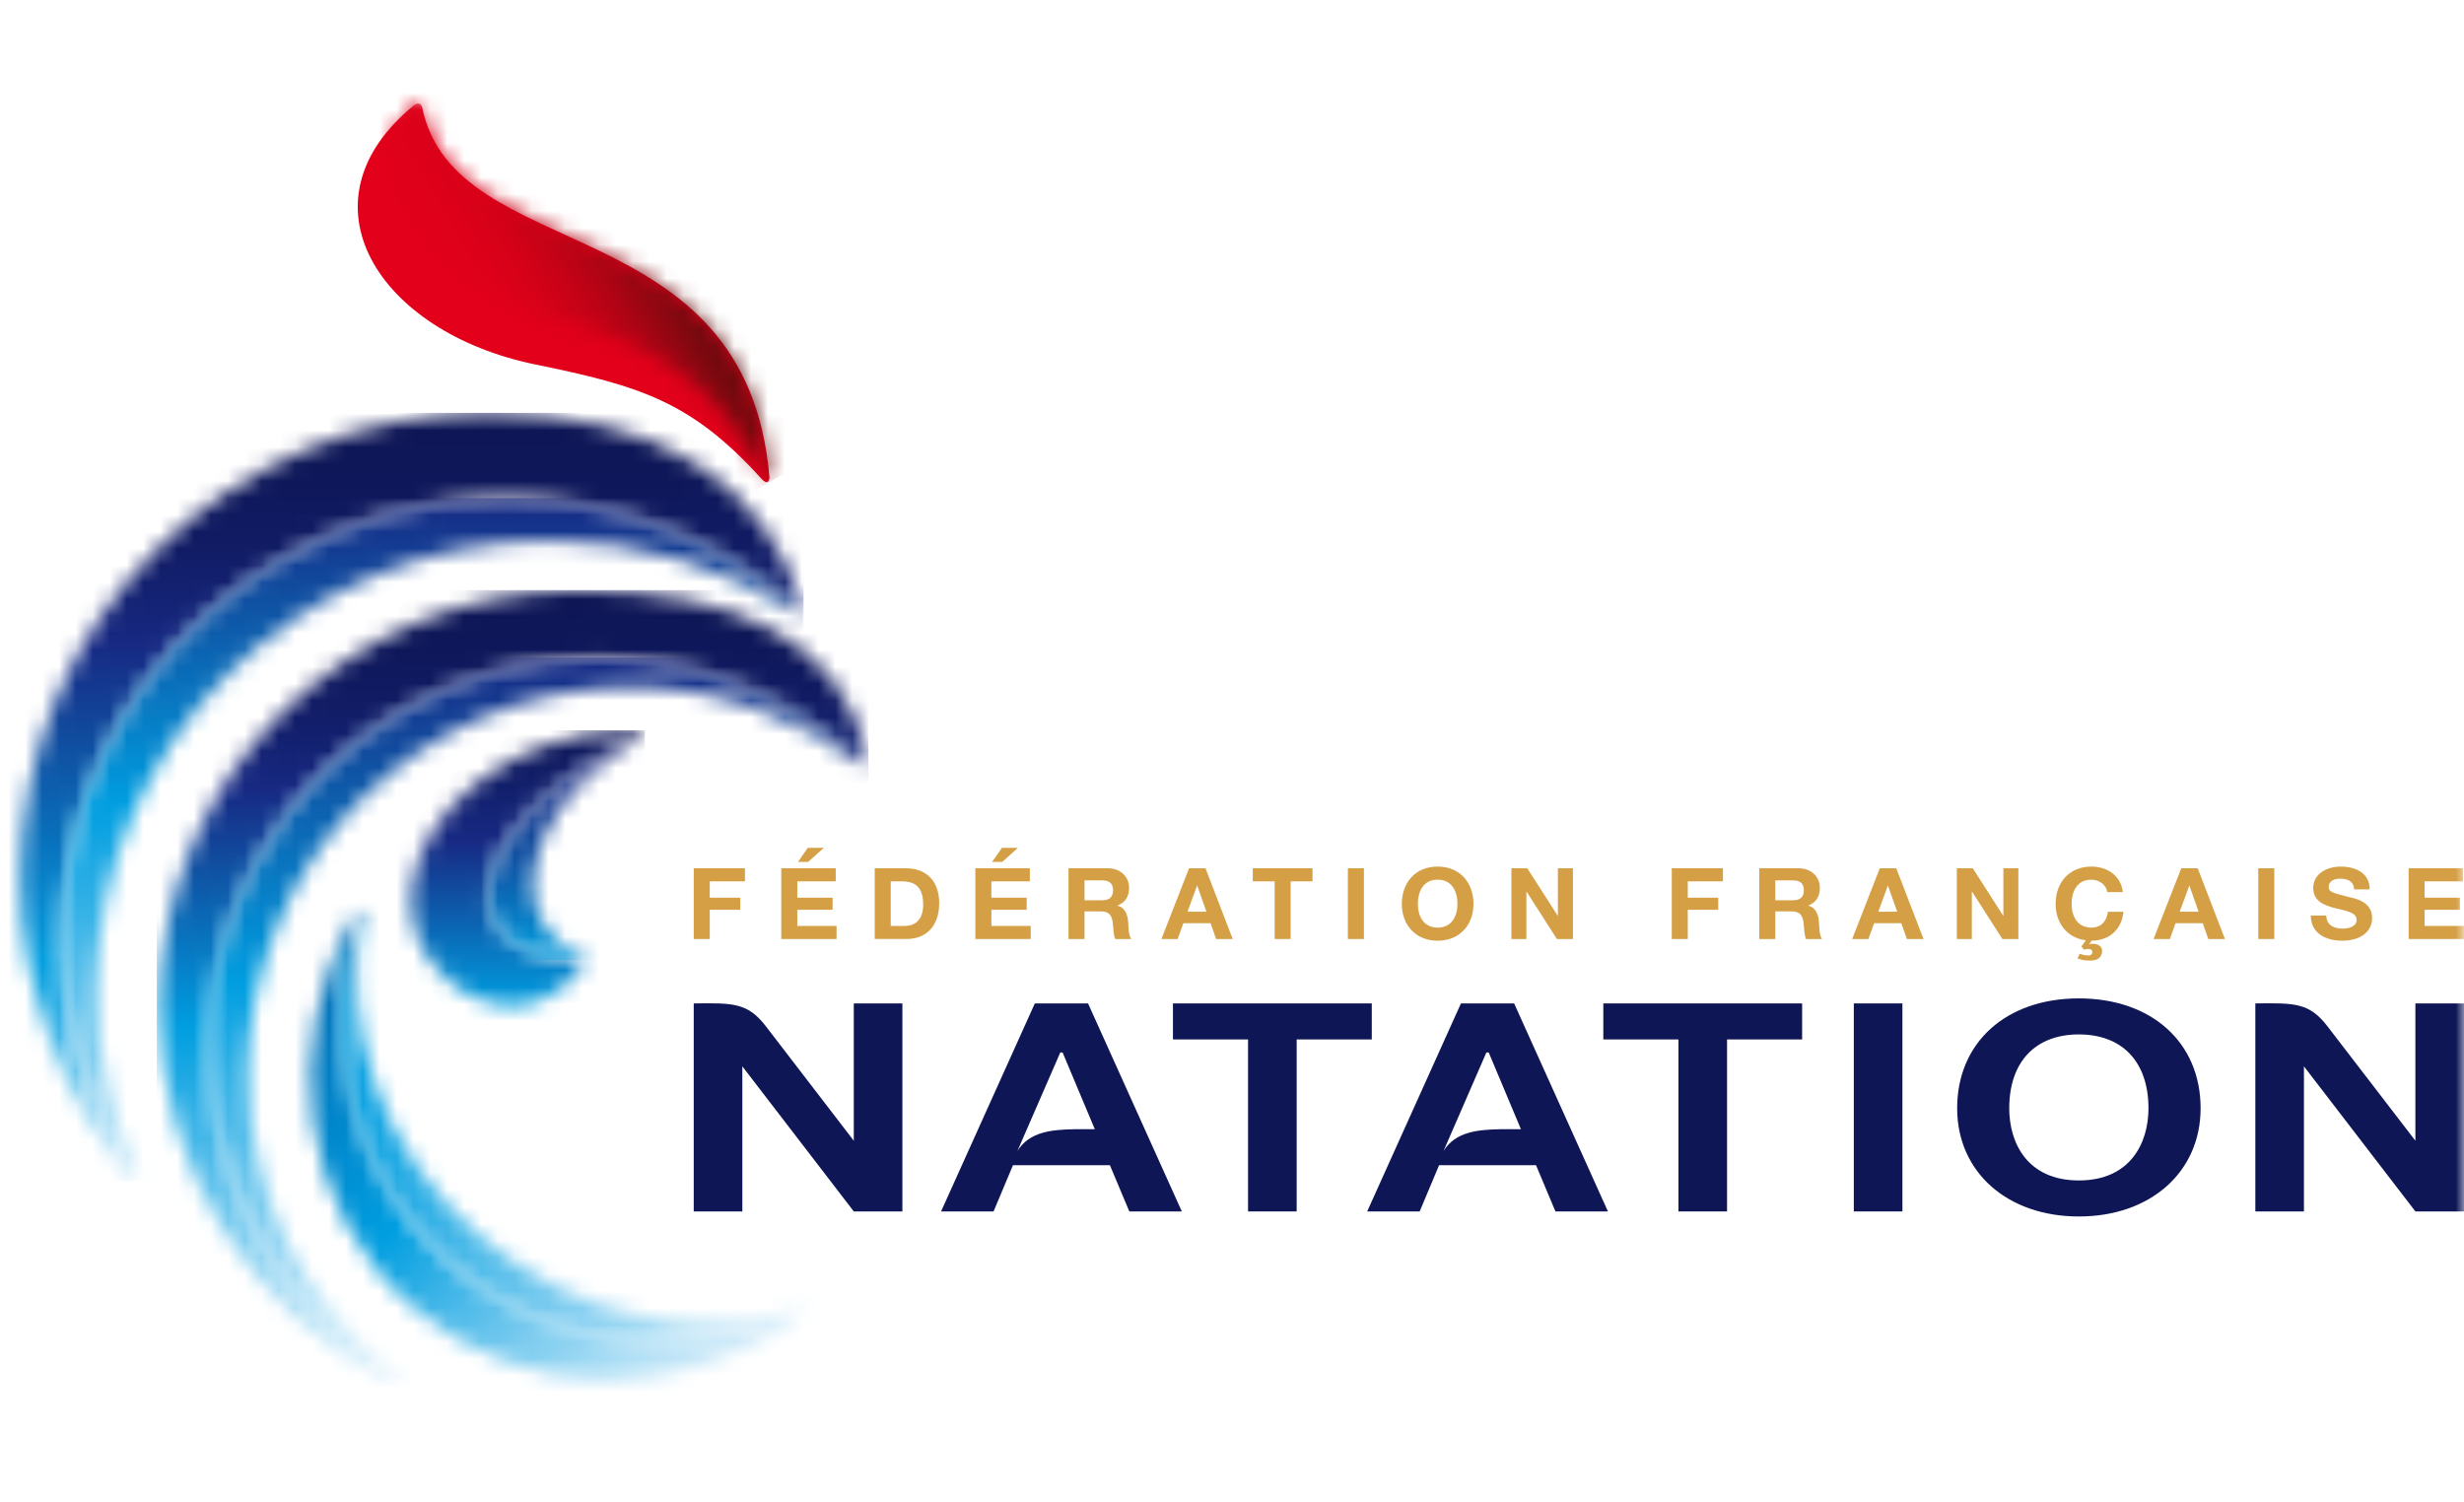 <svg width="146" height="89" viewBox="0 0 146 89" fill="none" xmlns="http://www.w3.org/2000/svg">
<path d="M41.107 51.451H44.141V52.225H42.055V53.194H43.863V53.909H42.055V55.642H41.107V51.451Z" fill="#D49F45"/>
<path d="M46.292 51.451H49.52V52.225H47.242V53.194H49.333V53.909H47.242V54.867H49.568V55.642H46.292V51.451Z" fill="#D49F45"/>
<mask id="mask0_923_2596" style="mask-type:luminance" maskUnits="userSpaceOnUse" x="0" y="6" width="146" height="78">
<path d="M146 6.044H0V83.098H146V6.044Z" fill="white"/>
</mask>
<g mask="url(#mask0_923_2596)">
<path d="M51.831 51.451H53.692C54.811 51.451 55.651 52.132 55.651 53.522C55.651 54.738 55.01 55.641 53.692 55.641H51.831V51.451ZM52.779 54.867H53.627C54.175 54.867 54.702 54.538 54.702 53.61C54.702 52.764 54.4 52.225 53.457 52.225H52.779V54.867Z" fill="#D49F45"/>
<path d="M57.793 51.451H61.022V52.225H58.743V53.194H60.835V53.909H58.743V54.867H61.072V55.642H57.793V51.451Z" fill="#D49F45"/>
<path d="M63.312 51.45H65.639C66.413 51.45 66.902 51.972 66.902 52.606C66.902 53.1 66.697 53.469 66.219 53.657V53.669C66.684 53.786 66.818 54.225 66.849 54.649C66.867 54.913 66.861 55.407 67.03 55.642H66.079C65.966 55.378 65.977 54.973 65.93 54.639C65.863 54.199 65.688 54.003 65.209 54.003H64.261V55.642H63.312L63.312 51.45ZM64.261 53.346H65.301C65.725 53.346 65.952 53.17 65.952 52.747C65.952 52.343 65.725 52.167 65.301 52.167H64.261V53.346Z" fill="#D49F45"/>
<path d="M70.456 51.45H71.43L73.042 55.642H72.059L71.731 54.707H70.117L69.779 55.642H68.817L70.456 51.45ZM70.365 54.022H71.484L70.941 52.484H70.927L70.365 54.022Z" fill="#D49F45"/>
<path d="M75.528 52.225H74.232V51.451H77.77V52.225H76.475V55.641H75.528V52.225Z" fill="#D49F45"/>
<path d="M80.816 51.45H79.867V55.641H80.816V51.45Z" fill="#D49F45"/>
<path d="M85.185 51.35C86.522 51.35 87.308 52.319 87.308 53.563C87.308 54.772 86.522 55.742 85.185 55.742C83.849 55.742 83.062 54.772 83.062 53.563C83.062 52.319 83.849 51.35 85.185 51.35ZM85.185 54.967C86.039 54.967 86.358 54.261 86.358 53.563C86.358 52.83 86.039 52.125 85.185 52.125C84.334 52.125 84.013 52.83 84.013 53.563C84.013 54.261 84.334 54.967 85.185 54.967Z" fill="#D49F45"/>
<path d="M89.555 51.451H90.497L92.299 54.261H92.31V51.451H93.201V55.642H92.252L90.455 52.835H90.444V55.642H89.555V51.451Z" fill="#D49F45"/>
<path d="M99.058 51.451H102.09V52.225H100.005V53.194H101.812V53.909H100.005V55.642H99.058V51.451Z" fill="#D49F45"/>
<path d="M104.242 51.45H106.569C107.345 51.45 107.833 51.972 107.833 52.606C107.833 53.1 107.627 53.469 107.15 53.657V53.669C107.616 53.786 107.75 54.225 107.781 54.649C107.797 54.913 107.791 55.407 107.96 55.642H107.012C106.897 55.378 106.909 54.973 106.862 54.639C106.794 54.199 106.618 54.003 106.141 54.003H105.191V55.642H104.242V51.45ZM105.191 53.346H106.232C106.655 53.346 106.884 53.17 106.884 52.747C106.884 52.343 106.655 52.167 106.232 52.167H105.191V53.346Z" fill="#D49F45"/>
<path d="M111.385 51.45H112.36L113.975 55.642H112.989L112.66 54.707H111.049L110.708 55.642H109.748L111.385 51.45ZM111.297 54.022H112.414L111.87 52.484H111.858L111.297 54.022Z" fill="#D49F45"/>
<path d="M115.95 51.451H116.894L118.695 54.261H118.707V51.451H119.595V55.642H118.648L116.851 52.835H116.838V55.642H115.95V51.451Z" fill="#D49F45"/>
<path d="M124.865 52.859C124.804 52.442 124.396 52.125 123.923 52.125C123.07 52.125 122.749 52.83 122.749 53.562C122.749 54.261 123.07 54.967 123.923 54.967C124.503 54.967 124.829 54.579 124.901 54.027H125.819C125.725 55.066 124.992 55.729 123.941 55.742L123.783 55.953H123.794C123.831 55.935 123.897 55.924 124.001 55.924C124.273 55.924 124.556 56.046 124.556 56.334C124.556 56.793 124.208 56.92 123.85 56.92C123.468 56.92 123.329 56.868 123.101 56.793L123.228 56.51C123.355 56.563 123.529 56.617 123.733 56.617C123.88 56.617 123.976 56.558 123.976 56.417C123.976 56.27 123.867 56.23 123.733 56.23C123.649 56.23 123.559 56.247 123.491 56.27L123.327 56.086L123.592 55.717C122.459 55.573 121.802 54.67 121.802 53.562C121.802 52.318 122.586 51.35 123.923 51.35C124.872 51.35 125.67 51.891 125.785 52.859L124.865 52.859Z" fill="#D49F45"/>
<path d="M129.246 51.45H130.221L131.836 55.642H130.85L130.521 54.707H128.908L128.57 55.642H127.607L129.246 51.45ZM129.156 54.022H130.274L129.731 52.484H129.719L129.156 54.022Z" fill="#D49F45"/>
<path d="M134.759 51.45H133.811V55.641H134.759V51.45Z" fill="#D49F45"/>
<path d="M137.841 54.25C137.841 54.809 138.288 55.025 138.796 55.025C139.129 55.025 139.636 54.931 139.636 54.502C139.636 54.051 138.99 53.974 138.355 53.81C137.713 53.646 137.067 53.405 137.067 52.617C137.067 51.761 137.902 51.35 138.682 51.35C139.583 51.35 140.411 51.732 140.411 52.7H139.492C139.462 52.196 139.092 52.067 138.64 52.067C138.337 52.067 137.985 52.19 137.985 52.543C137.985 52.864 138.193 52.906 139.273 53.176C139.589 53.252 140.556 53.447 140.556 54.397C140.556 55.165 139.933 55.742 138.761 55.742C137.807 55.742 136.91 55.284 136.923 54.25L137.841 54.25Z" fill="#D49F45"/>
<path d="M142.719 51.451H145.946V52.225H143.667V53.194H145.759V53.909H143.667V54.867H145.996V55.642H142.719V51.451Z" fill="#D49F45"/>
<path d="M47.882 51.074H47.283L47.865 50.241H48.813L47.882 51.074Z" fill="#D49F45"/>
<path d="M59.385 51.074H58.786L59.366 50.241H60.314L59.385 51.074Z" fill="#D49F45"/>
<path d="M50.59 67.595C50.59 67.595 46.02 61.646 45.387 60.821C44.31 59.419 43.463 59.427 41.106 59.458V71.784H43.986V63.187L50.59 71.784H53.469V59.458H50.59V67.595Z" fill="#0E1655"/>
<path d="M66.916 71.784H70.027L64.47 59.458H61.317L55.761 71.784H58.872L60.021 69.046H65.766L66.916 71.784ZM63.719 66.911C62.315 66.934 60.999 67.055 60.287 68.199L62.825 62.365H62.963L64.871 66.911H63.719Z" fill="#0E1655"/>
<path d="M92.165 71.784H95.275L89.718 59.458H86.566L81.01 71.784H84.12L85.27 69.046H91.015L92.165 71.784ZM88.968 66.911C87.564 66.934 86.247 67.055 85.535 68.199L88.073 62.365H88.211L90.12 66.911H88.968Z" fill="#0E1655"/>
<path d="M112.724 59.458H109.845V71.784H112.724V59.458Z" fill="#0E1655"/>
<path d="M123.178 59.16C118.865 59.16 115.968 61.776 115.968 65.671C115.968 69.446 118.932 72.083 123.178 72.083C127.426 72.083 130.393 69.446 130.393 65.671C130.393 61.776 127.494 59.16 123.178 59.16ZM123.178 69.948C120.138 69.948 119.054 67.74 119.054 65.671C119.054 62.93 120.595 61.295 123.178 61.295C125.761 61.295 127.304 62.93 127.304 65.671C127.304 67.74 126.221 69.948 123.178 69.948Z" fill="#0E1655"/>
<path d="M143.12 67.595C143.12 67.595 138.551 61.646 137.915 60.821C136.838 59.419 135.994 59.427 133.636 59.458V71.784H136.516V63.187L143.12 71.784H146V59.458H143.12V67.595Z" fill="#0E1655"/>
<path d="M73.951 71.784H76.832V61.592H81.282V59.458H69.501V61.592H73.951V71.784Z" fill="#0E1655"/>
<path d="M99.453 71.784H102.333V61.592H106.782V59.458H95.002V61.592H99.453V71.784Z" fill="#0E1655"/>
<path d="M31.728 21.598C37.961 22.873 40.996 23.806 45.14 28.392C45.459 28.747 45.61 28.49 45.59 28.259C44.223 12.258 26.98 15.841 25.018 6.382C24.948 6.043 24.678 6.121 24.553 6.221C17.481 11.957 22.407 19.692 31.728 21.598Z" fill="#E2001A"/>
</g>
<mask id="mask1_923_2596" style="mask-type:luminance" maskUnits="userSpaceOnUse" x="1" y="24" width="47" height="46">
<path d="M1.206 51.998C1.206 58.783 3.682 64.994 7.784 69.794C7.939 69.974 8.069 70.019 8.129 69.959C7.81 69.494 7.501 69.018 7.21 68.526C0 56.37 4.176 40.565 16.536 33.225C26.761 27.151 39.383 28.775 47.52 36.401C47.61 36.363 47.612 36.229 47.583 36.125C45.456 28.6 38.912 24.466 28.96 24.466C13.633 24.466 1.206 36.791 1.206 51.998Z" fill="white"/>
</mask>
<g mask="url(#mask1_923_2596)">
<path d="M47.612 24.466H0V70.019H47.612V24.466Z" fill="url(#paint0_linear_923_2596)"/>
</g>
<mask id="mask2_923_2596" style="mask-type:luminance" maskUnits="userSpaceOnUse" x="3" y="29" width="45" height="41">
<path d="M16.536 33.225C4.176 40.565 0 56.37 7.21 68.526C7.501 69.018 7.81 69.494 8.129 69.959C8.178 69.91 8.178 69.789 8.098 69.61C6.585 66.276 5.743 62.578 5.743 58.683C5.743 43.964 17.771 32.032 32.607 32.032C37.998 32.032 42.992 33.648 47.225 36.318C47.369 36.41 47.464 36.426 47.52 36.401C42.746 31.927 36.429 29.519 29.957 29.519C25.397 29.518 20.762 30.715 16.536 33.225Z" fill="white"/>
</mask>
<g mask="url(#mask2_923_2596)">
<path d="M47.52 29.518H0V69.959H47.52V29.518Z" fill="url(#paint1_linear_923_2596)"/>
</g>
<mask id="mask3_923_2596" style="mask-type:luminance" maskUnits="userSpaceOnUse" x="9" y="34" width="43" height="49">
<path d="M9.429 59.754C9.429 69.426 14.996 77.804 23.117 81.886C23.558 82.109 23.741 82.022 23.553 81.786C13.09 75.627 9.291 62.163 15.104 51.231C21.072 40.006 34.917 35.702 46.027 41.619C47.955 42.646 49.674 43.913 51.168 45.364C51.358 45.428 51.456 45.233 51.423 45.065C50.053 38.038 43.717 34.968 34.335 34.968C20.578 34.968 9.429 46.065 9.429 59.754Z" fill="white"/>
</mask>
<g mask="url(#mask3_923_2596)">
<path d="M51.456 34.968H9.291V82.109H51.456V34.968Z" fill="url(#paint2_linear_923_2596)"/>
</g>
<mask id="mask4_923_2596" style="mask-type:luminance" maskUnits="userSpaceOnUse" x="12" y="38" width="40" height="44">
<path d="M15.103 51.231C9.29 62.163 13.089 75.627 23.552 81.786C23.506 81.728 23.437 81.664 23.347 81.591C18.082 77.397 14.704 70.902 14.704 63.608C14.704 50.959 24.867 40.703 37.405 40.703C42.529 40.703 47.212 42.476 51.054 45.306C51.096 45.336 51.132 45.352 51.167 45.364C49.674 43.913 47.954 42.646 46.027 41.619C42.645 39.818 39.009 38.964 35.419 38.964C27.217 38.964 19.255 43.423 15.103 51.231Z" fill="white"/>
</mask>
<g mask="url(#mask4_923_2596)">
<path d="M51.167 38.964H9.29V81.786H51.167V38.964Z" fill="url(#paint3_linear_923_2596)"/>
</g>
<mask id="mask5_923_2596" style="mask-type:luminance" maskUnits="userSpaceOnUse" x="18" y="53" width="30" height="29">
<path d="M21.067 54.087C16.521 61.851 17.795 71.76 24.557 77.544C31.05 83.098 40.516 83.054 47.419 77.984C47.689 77.784 47.576 77.575 47.252 77.666C47.204 77.681 47.152 77.693 47.103 77.707C40.447 80.707 32.535 79.928 26.803 75.025C20.716 69.817 18.834 61.454 21.4 54.069C21.391 53.966 21.343 53.909 21.28 53.909C21.217 53.909 21.138 53.965 21.067 54.087Z" fill="white"/>
</mask>
<g mask="url(#mask5_923_2596)">
<path d="M32.105 38.314L1.938 68.504L32.105 98.693L62.272 68.504L32.105 38.314Z" fill="url(#paint4_linear_923_2596)"/>
</g>
<mask id="mask6_923_2596" style="mask-type:luminance" maskUnits="userSpaceOnUse" x="20" y="54" width="28" height="26">
<path d="M26.802 75.025C32.535 79.928 40.446 80.707 47.102 77.707C40.987 79.376 33.937 77.932 28.48 73.266C22.639 68.269 20.159 60.886 21.394 54.212C21.404 54.157 21.404 54.111 21.4 54.069C18.833 61.454 20.715 69.817 26.802 75.025Z" fill="white"/>
</mask>
<g mask="url(#mask6_923_2596)">
<path d="M47.102 54.069H18.833V80.707H47.102V54.069Z" fill="url(#paint5_linear_923_2596)"/>
</g>
<mask id="mask7_923_2596" style="mask-type:luminance" maskUnits="userSpaceOnUse" x="24" y="43" width="15" height="17">
<path d="M32.159 44.213C26.501 46.343 23.168 51.405 24.716 55.52C26.099 59.206 31.516 61.817 34.654 57.013C34.706 56.93 34.699 56.84 34.635 56.767C32.099 56.899 30.083 56.197 29.278 54.662C27.795 51.826 30.981 47.229 36.396 44.392C36.964 44.094 37.533 43.829 38.101 43.595C38.209 43.485 38.128 43.308 37.931 43.295C37.681 43.281 37.428 43.273 37.173 43.273C35.566 43.273 33.854 43.574 32.159 44.213Z" fill="white"/>
</mask>
<g mask="url(#mask7_923_2596)">
<path d="M38.209 43.273H23.168V61.817H38.209V43.273Z" fill="url(#paint6_linear_923_2596)"/>
</g>
<mask id="mask8_923_2596" style="mask-type:luminance" maskUnits="userSpaceOnUse" x="28" y="43" width="11" height="14">
<path d="M36.396 44.392C30.982 47.229 27.796 51.826 29.279 54.662C30.084 56.197 32.099 56.899 34.635 56.767C34.604 56.732 34.562 56.7 34.504 56.677C33.573 56.277 32.793 55.706 32.272 54.89C30.366 51.907 32.524 47.119 37.093 44.195C37.409 43.994 37.728 43.805 38.05 43.633C38.07 43.622 38.087 43.608 38.101 43.595C37.534 43.829 36.965 44.094 36.396 44.392Z" fill="white"/>
</mask>
<g mask="url(#mask8_923_2596)">
<path d="M38.101 43.595H27.796V56.899H38.101V43.595Z" fill="url(#paint7_linear_923_2596)"/>
</g>
<mask id="mask9_923_2596" style="mask-type:luminance" maskUnits="userSpaceOnUse" x="22" y="6" width="24" height="23">
<path d="M24.778 6.136C24.694 6.136 24.61 6.177 24.554 6.221C19.241 11.618 27.48 17.733 33.732 19.22C39.117 20.5 42.948 23.43 45.285 28.365C45.351 28.506 45.411 28.56 45.46 28.56C45.558 28.528 45.601 28.389 45.591 28.259C44.224 12.258 26.98 15.841 25.019 6.382C24.98 6.197 24.881 6.136 24.779 6.136H24.778Z" fill="white"/>
</mask>
<g mask="url(#mask9_923_2596)">
<path d="M39.011 -5.287L9.538 11.742L25.831 39.982L55.304 22.954L39.011 -5.287Z" fill="url(#paint8_linear_923_2596)"/>
</g>
<defs>
<linearGradient id="paint0_linear_923_2596" x1="23.806" y1="24.465" x2="23.806" y2="70.018" gradientUnits="userSpaceOnUse">
<stop stop-color="#0E1655"/>
<stop offset="0.087" stop-color="#0E1759"/>
<stop offset="0.178" stop-color="#111C65"/>
<stop offset="0.27" stop-color="#15257A"/>
<stop offset="0.3" stop-color="#172983"/>
<stop offset="0.714" stop-color="#009EE0"/>
<stop offset="1" stop-color="#BDE4F7"/>
</linearGradient>
<linearGradient id="paint1_linear_923_2596" x1="23.76" y1="29.517" x2="23.76" y2="69.958" gradientUnits="userSpaceOnUse">
<stop stop-color="#172983"/>
<stop offset="0.45" stop-color="#009EE0"/>
<stop offset="1" stop-color="#BDE4F7"/>
</linearGradient>
<linearGradient id="paint2_linear_923_2596" x1="30.373" y1="34.967" x2="30.373" y2="82.014" gradientUnits="userSpaceOnUse">
<stop stop-color="#0E1655"/>
<stop offset="0.072" stop-color="#0E1759"/>
<stop offset="0.148" stop-color="#111C65"/>
<stop offset="0.225" stop-color="#15257A"/>
<stop offset="0.25" stop-color="#172983"/>
<stop offset="0.55" stop-color="#009EE0"/>
<stop offset="1" stop-color="#D5EDFA"/>
</linearGradient>
<linearGradient id="paint3_linear_923_2596" x1="30.228" y1="38.963" x2="30.228" y2="81.786" gradientUnits="userSpaceOnUse">
<stop stop-color="#172983"/>
<stop offset="0.186" stop-color="#0D5AAA"/>
<stop offset="0.45" stop-color="#009EE0"/>
<stop offset="1" stop-color="#D5EDFA"/>
</linearGradient>
<linearGradient id="paint4_linear_923_2596" x1="19.37" y1="55.759" x2="44.523" y2="80.894" gradientUnits="userSpaceOnUse">
<stop stop-color="#006AB3"/>
<stop offset="0.417" stop-color="#009EE0"/>
<stop offset="0.55" stop-color="#3CB4E7"/>
<stop offset="0.708" stop-color="#7DCCEF"/>
<stop offset="0.841" stop-color="#ACDEF5"/>
<stop offset="0.942" stop-color="#CAE8F8"/>
<stop offset="1" stop-color="#D5EDFA"/>
</linearGradient>
<linearGradient id="paint5_linear_923_2596" x1="20.283" y1="67.388" x2="47.102" y2="67.388" gradientUnits="userSpaceOnUse">
<stop stop-color="#009EE0"/>
<stop offset="0.053" stop-color="#0FA3E1"/>
<stop offset="0.312" stop-color="#54BDEA"/>
<stop offset="0.545" stop-color="#8BD1F1"/>
<stop offset="0.745" stop-color="#B3E0F5"/>
<stop offset="0.903" stop-color="#CCE9F8"/>
<stop offset="1" stop-color="#D5EDFA"/>
</linearGradient>
<linearGradient id="paint6_linear_923_2596" x1="30.688" y1="43.273" x2="30.688" y2="59.626" gradientUnits="userSpaceOnUse">
<stop stop-color="#0E1655"/>
<stop offset="0.194" stop-color="#111E69"/>
<stop offset="0.4" stop-color="#172983"/>
<stop offset="1" stop-color="#009EE0"/>
</linearGradient>
<linearGradient id="paint7_linear_923_2596" x1="32.948" y1="43.595" x2="32.948" y2="56.783" gradientUnits="userSpaceOnUse">
<stop stop-color="#172983"/>
<stop offset="0.165" stop-color="#162D86"/>
<stop offset="0.357" stop-color="#133C92"/>
<stop offset="0.563" stop-color="#0E53A4"/>
<stop offset="0.779" stop-color="#0874BE"/>
<stop offset="1" stop-color="#009EE0"/>
</linearGradient>
<linearGradient id="paint8_linear_923_2596" x1="39.003" y1="13.545" x2="27.879" y2="19.963" gradientUnits="userSpaceOnUse">
<stop stop-color="#5B0C0C"/>
<stop offset="0.042" stop-color="#680A0D"/>
<stop offset="0.176" stop-color="#8D0711"/>
<stop offset="0.317" stop-color="#AC0414"/>
<stop offset="0.463" stop-color="#C30216"/>
<stop offset="0.619" stop-color="#D40118"/>
<stop offset="0.789" stop-color="#DE0019"/>
<stop offset="1" stop-color="#E2001A"/>
</linearGradient>
</defs>
</svg>
